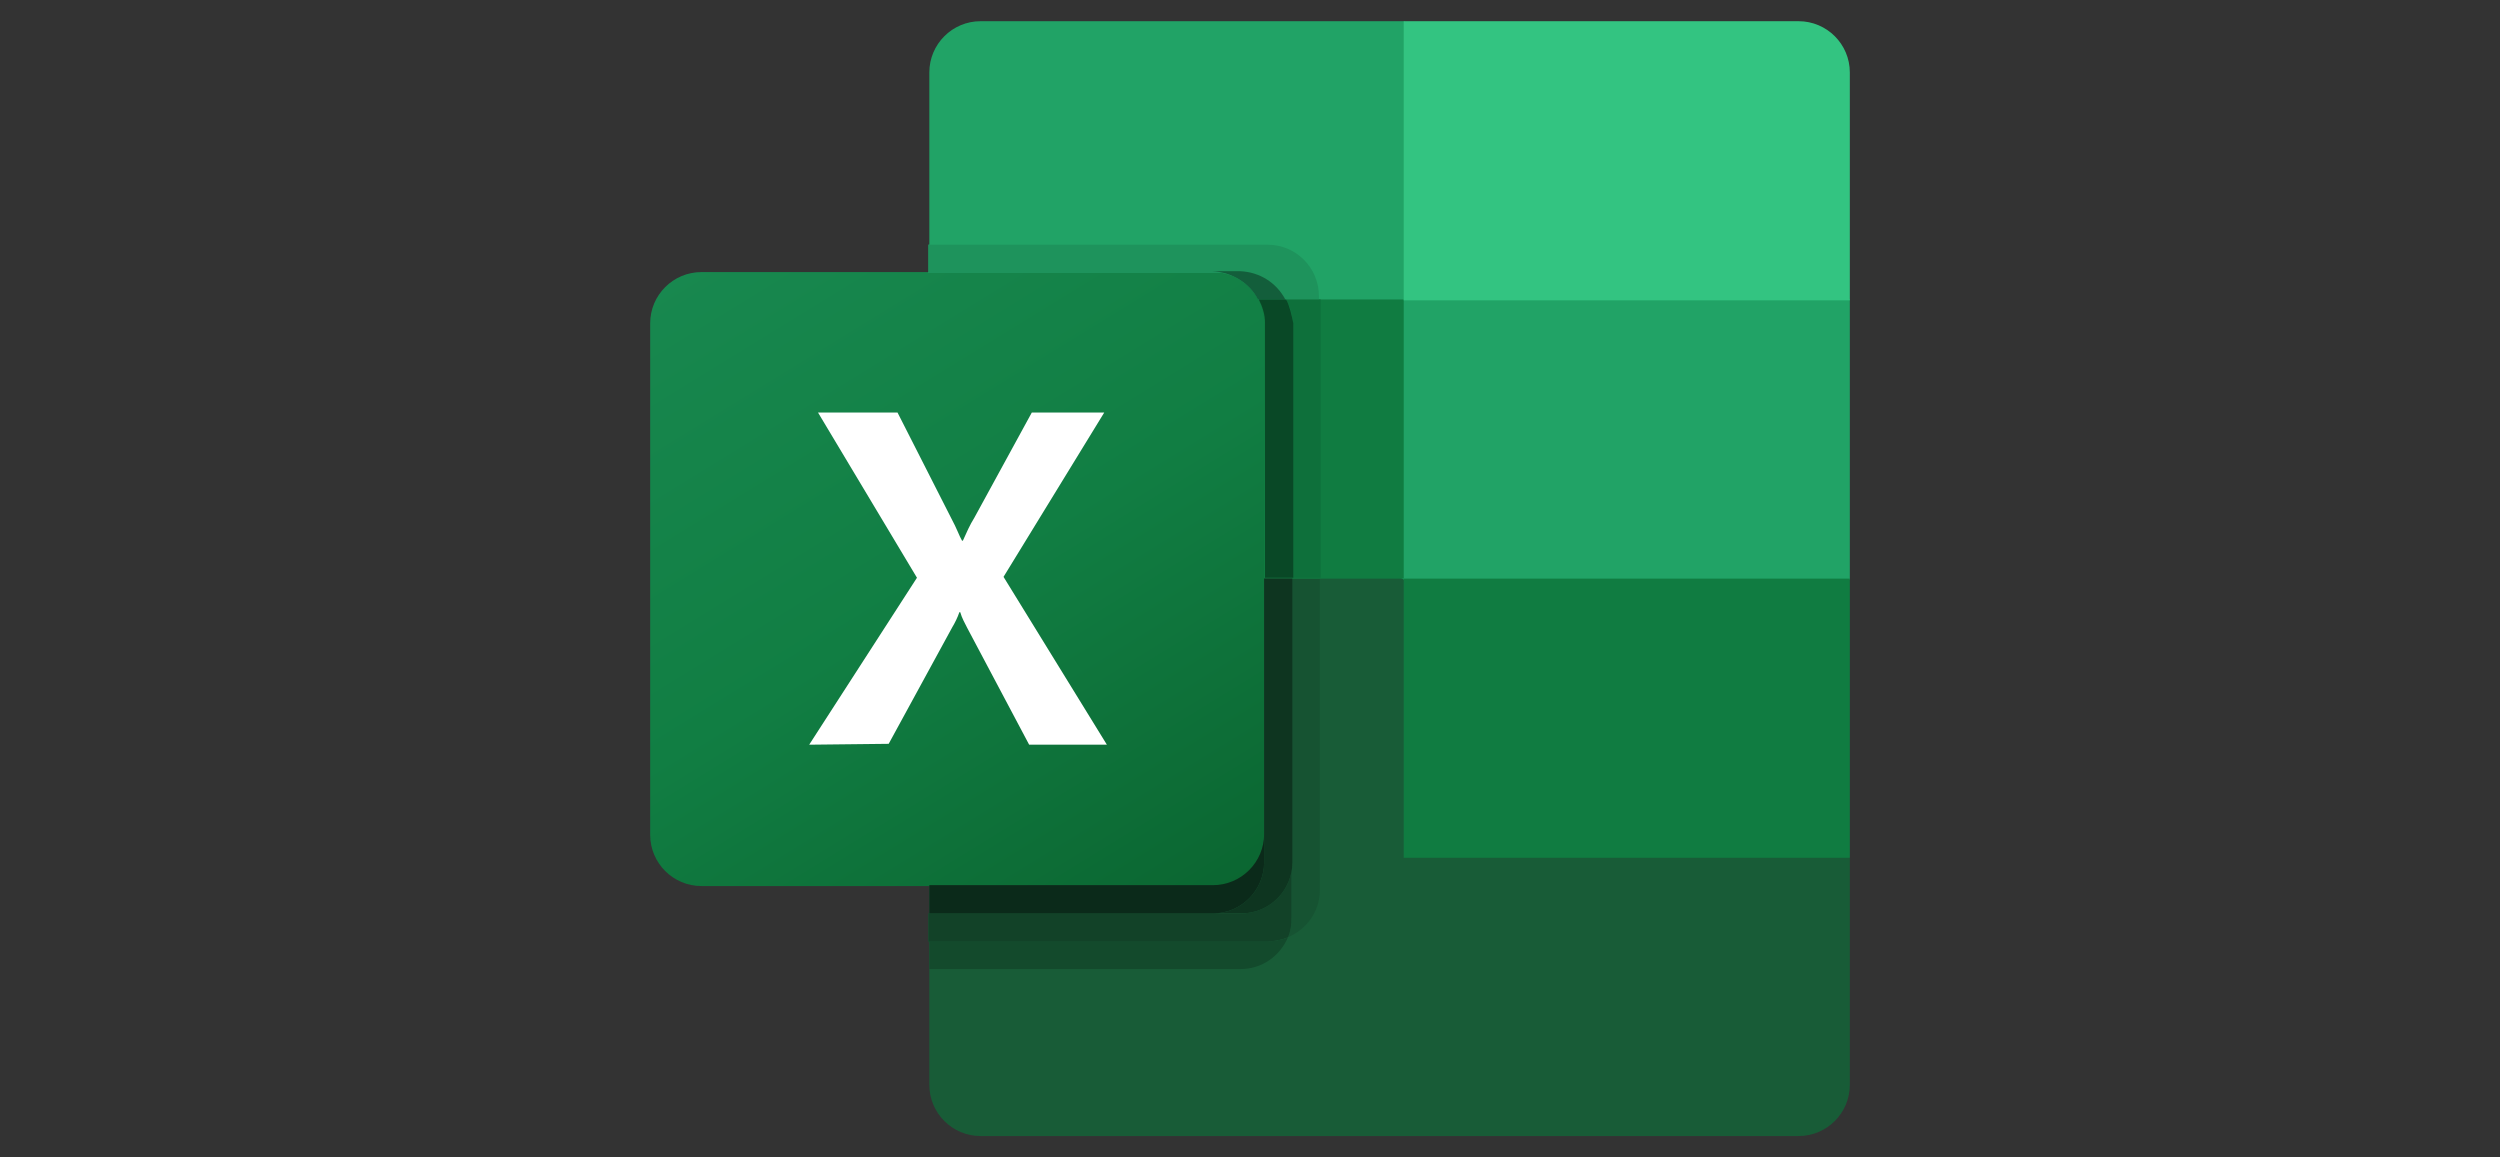 <?xml version="1.0" encoding="utf-8"?>
<!-- Generator: Adobe Illustrator 21.1.0, SVG Export Plug-In . SVG Version: 6.00 Build 0)  -->
<svg version="1.1" id="Слой_1" xmlns="http://www.w3.org/2000/svg" xmlns:xlink="http://www.w3.org/1999/xlink" x="0px" y="0px"
	 viewBox="0 0 283 131" enable-background="new 0 0 283 131" xml:space="preserve">
<rect x="0" y="0" width="283" height="131" fill="#333333" stroke="none"/>
<path fill="#185C37" d="M158.9,62.3l-53.7-9.5v70c0,3.2,2.6,5.8,5.8,5.8l0,0h92.6c3.2,0,5.8-2.6,5.8-5.8l0,0V97.1L158.9,62.3z"/>
<path fill="#21A366" d="M158.9,2.4H111c-3.2,0-5.8,2.6-5.8,5.8l0,0v25.8l53.7,31.6l28.4,9.5l22.1-9.5V33.9L158.9,2.4z"/>
<path fill="#107C41" d="M105.2,33.9h53.7v31.6h-53.7V33.9z"/>
<linearGradient id="SVGID_1_" gradientUnits="userSpaceOnUse" x1="84.093" y1="105.965" x2="132.583" y2="27.104" gradientTransform="matrix(1 0 0 -1 0 132)">
	<stop  offset="0" style="stop-color:#18884F"/>
	<stop  offset="0.5" style="stop-color:#117E43"/>
	<stop  offset="1" style="stop-color:#0B6631"/>
</linearGradient>
<path fill="url(#SVGID_1_)" d="M79.4,30.8h57.9c3.2,0,5.8,2.6,5.8,5.8v57.9c0,3.2-2.6,5.8-5.8,5.8H79.4c-3.2,0-5.8-2.6-5.8-5.8V36.6
	C73.6,33.4,76.2,30.8,79.4,30.8z"/>
<path fill="#FFFFFF" d="M91.6,84.3l12.2-18.9L92.6,46.7h9l6.1,12c0.6,1.1,0.9,2,1.2,2.5h0.1c0.4-0.9,0.8-1.8,1.3-2.6l6.5-11.9h8.2
	l-11.4,18.6l11.7,19h-8.8l-7-13.2c-0.3-0.6-0.6-1.1-0.8-1.8h-0.1c-0.2,0.6-0.5,1.2-0.8,1.7l-7.2,13.2L91.6,84.3L91.6,84.3z"/>
<path fill="#33C481" d="M203.6,2.4h-44.7v31.6h50.5V8.2C209.4,5,206.8,2.4,203.6,2.4L203.6,2.4z"/>
<path fill="#107C41" d="M158.9,65.5h50.5v31.6h-50.5V65.5z"/>
<path fill="#185C37" d="M146.2,97.6v6.3c0,0.8-0.2,1.5-0.4,2.2c2.1-0.9,3.6-2.9,3.6-5.3V65.5h-3.2L146.2,97.6L146.2,97.6z"/>
<path fill="#165332" d="M146.2,97.6v6.3c0,0.8-0.2,1.5-0.4,2.2c2.1-0.9,3.6-2.9,3.6-5.3V65.5h-3.2L146.2,97.6L146.2,97.6z"/>
<path fill="#21A366" d="M140.4,30.8c2.2,0,4.2,1.3,5.1,3.2h3.8v-0.5c0-3.2-2.6-5.8-5.8-5.8h-38.4v3.2h32.1H140.4z"/>
<path fill="#1E935C" d="M140.4,30.8c2.2,0,4.2,1.3,5.1,3.2h3.8v-0.5c0-3.2-2.6-5.8-5.8-5.8h-38.4v3.2h32.1H140.4z"/>
<polygon fill="#107C41" points="146.2,60.1 149.4,60.7 149.4,59.9 146.2,58.1 "/>
<polygon fill="#107C41" points="146.2,60.1 146.2,65.5 149.4,65.5 149.4,60.7 "/>
<path fill="#0E703B" d="M145.6,33.9c0.4,0.8,0.7,1.7,0.7,2.6v21.5v2v5.4h3.2v-4.8v-0.7v-26H145.6z"/>
<path fill="#134A2C" d="M145.8,106.1c-0.7,0.3-1.4,0.4-2.2,0.4h-38.4v3.2h35.2C142.9,109.7,144.9,108.2,145.8,106.1z"/>
<path fill="#185C37" d="M145.8,106.1c0.3-0.7,0.4-1.4,0.4-2.2v-6.3c0,3.2-2.6,5.8-5.8,5.8h-3.2h-32.1v3.2h38.4
	C144.4,106.5,145.1,106.4,145.8,106.1z"/>
<path fill="#124228" d="M145.8,106.1c0.3-0.7,0.4-1.4,0.4-2.2v-6.3c0,3.2-2.6,5.8-5.8,5.8h-3.2h-32.1v3.2h38.4
	C144.4,106.5,145.1,106.4,145.8,106.1z"/>
<path fill="#185C37" d="M143.1,65.5v28.9v3.2c0,3.2-2.6,5.8-5.8,5.8h3.2c3.2,0,5.8-2.6,5.8-5.8V65.5H143.1z"/>
<path fill="#0E3520" d="M143.1,65.5v28.9v3.2c0,3.2-2.6,5.8-5.8,5.8h3.2c3.2,0,5.8-2.6,5.8-5.8V65.5H143.1z"/>
<path fill="#135E3B" d="M142.4,33.9h3.1c-1-1.9-2.9-3.1-5.1-3.2h-3.2C139.5,30.8,141.5,32.1,142.4,33.9z"/>
<path fill="#094826" d="M145.6,33.9h-3.1c0.4,0.8,0.7,1.7,0.7,2.6v19.7v3.3v5.9h3.2v-5.4v-2V36.6C146.2,35.6,146,34.7,145.6,33.9z"
	/>
<path fill="#0B2A1A" d="M143.1,97.6v-3.2c0,3.2-2.6,5.8-5.8,5.8h-32.1v3.2h32.1C140.5,103.4,143.1,100.8,143.1,97.6z"/>
</svg>
